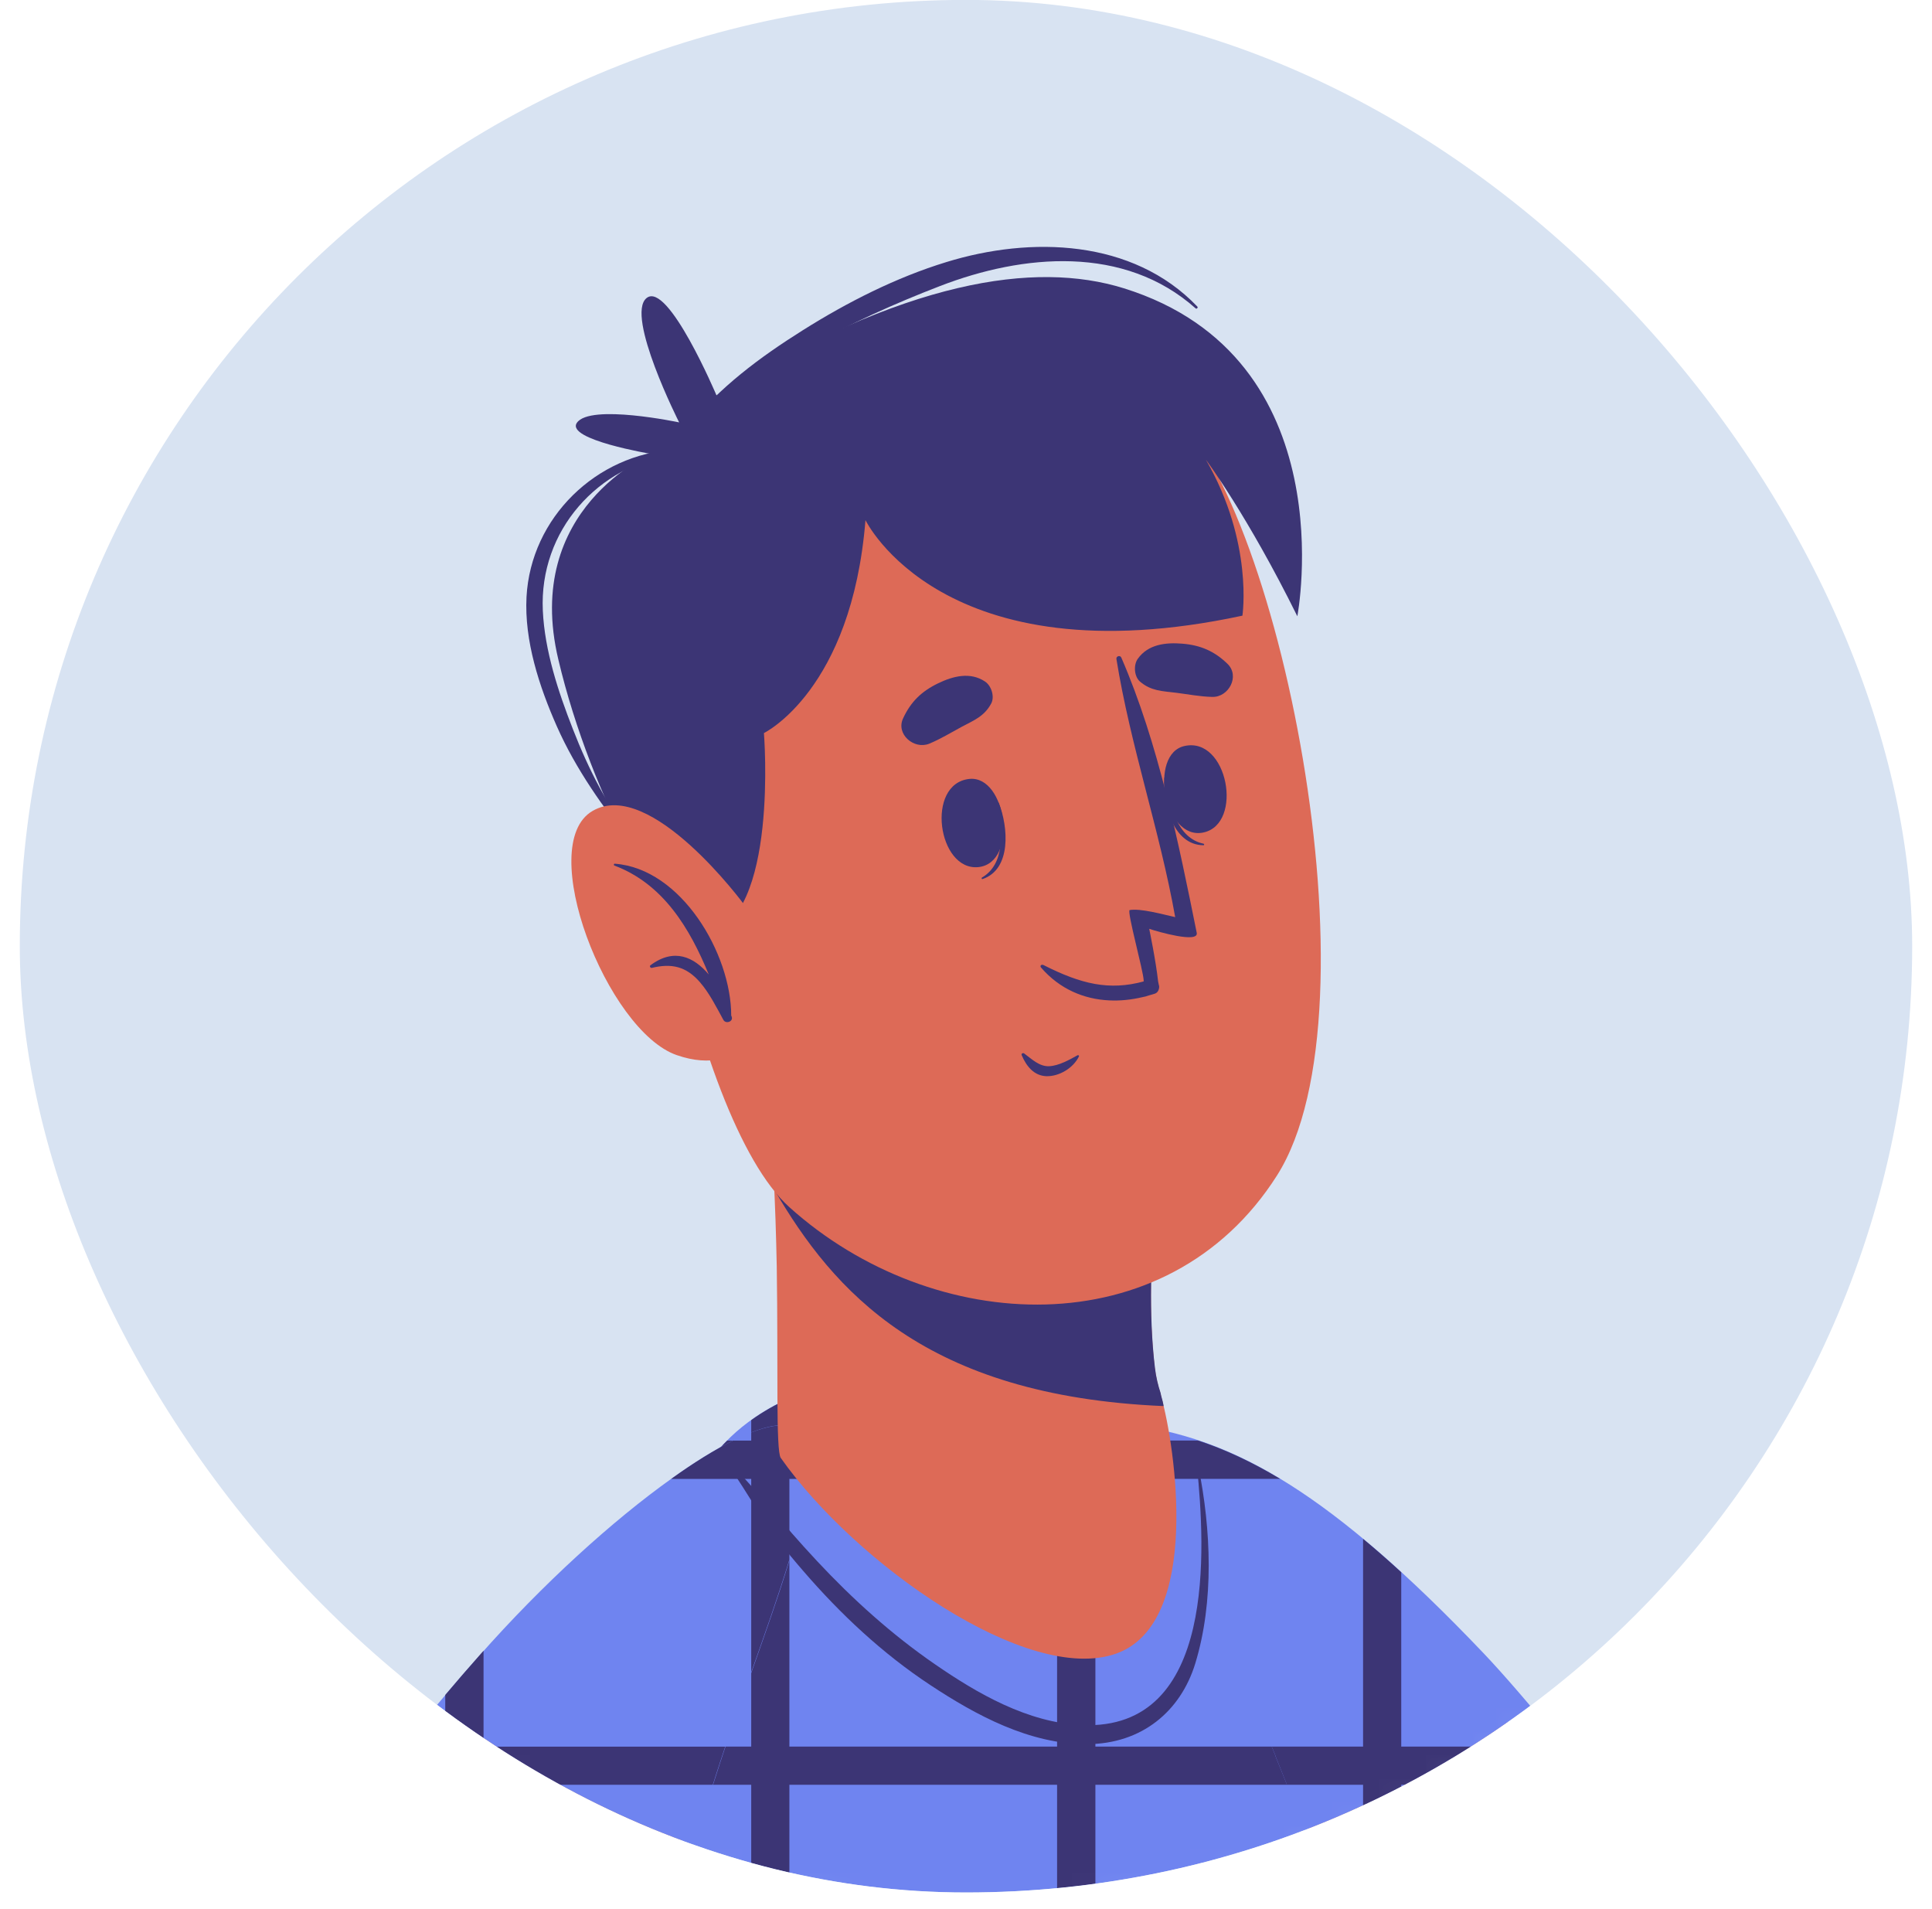 <svg width="82" height="81" viewBox="0 0 82 81" fill="none" xmlns="http://www.w3.org/2000/svg">
<g clip-path="url(#clip0_5139_1364)">
<rect x="0.84" y="-0.004" width="80.319" height="80.319" rx="40.16" fill="#D8E3F2"/>
<mask id="mask0_5139_1364" style="mask-type:luminance" maskUnits="userSpaceOnUse" x="0" y="0" width="82" height="82">
<path d="M41.229 81.426C18.923 81.426 0.841 63.344 0.841 41.038C0.841 18.732 18.923 0.65 41.229 0.65C63.535 0.65 81.617 18.732 81.617 41.038C81.617 63.344 63.535 81.426 41.229 81.426Z" fill="white"/>
</mask>
<g mask="url(#mask0_5139_1364)">
<path d="M1.801 137.609H71.705C71.999 134.939 61.29 78.134 48.713 59.87C47.283 57.8 35.065 56.291 30.572 61.443C6.803 88.745 1.226 136.956 1.801 137.609Z" fill="#6F84F0"/>
<path d="M57.853 79.936V137.61H59.473V84.814C58.944 83.162 58.408 81.53 57.853 79.936Z" fill="#3C3575"/>
<path d="M44.866 58.296V137.61H46.492V58.681C46.002 58.531 45.46 58.407 44.866 58.296Z" fill="#3C3575"/>
<path d="M31.884 60.268V137.609H33.504V59.341C32.923 59.602 32.381 59.909 31.884 60.268Z" fill="#3C3575"/>
<path d="M18.898 78.833V137.609H20.523V75.855C19.968 76.834 19.426 77.834 18.898 78.833Z" fill="#3C3575"/>
<path d="M30.572 61.443C30.193 61.881 29.821 62.318 29.448 62.762H50.508C50.188 62.194 49.868 61.652 49.541 61.136H30.866C30.761 61.234 30.663 61.339 30.572 61.443Z" fill="#3C3575"/>
<path d="M21.527 74.124C21.207 74.66 20.893 75.202 20.587 75.744H56.352C56.143 75.195 55.94 74.66 55.738 74.124H21.527Z" fill="#3C3575"/>
<path d="M50.369 64.585C52.354 69.724 59.837 87.747 63.906 100.683C66.635 109.361 67.674 116.648 68.274 118.562C68.274 118.562 47.633 111.934 42.983 111.921C35.827 111.901 24.347 126.848 27.161 128.723C31.589 131.668 52.694 141.685 69.548 144.826C78.709 146.536 95.968 134.893 94.603 125.634C92.69 112.639 69.215 78.396 60.282 68.686C55.645 63.644 47.953 58.322 50.369 64.585Z" fill="#DD6A57"/>
<path d="M95.865 128.382C95.434 137.74 83.726 145.621 76.935 146.033C65.226 146.745 30.095 136.512 30.095 136.512L43.749 110.203C43.749 110.203 67.649 118.313 68.256 118.541V118.528C68.047 117.83 62.157 95.699 59.526 88.36C59.382 87.955 59.225 87.543 59.069 87.106C58.311 85.075 57.273 82.391 56.123 79.492L56.11 79.472C55.477 77.866 54.804 76.194 54.138 74.536V74.522C51.252 67.353 48.438 60.529 48.438 60.529C52.46 61.188 56.437 63.304 62.96 70.154C69.477 77.004 96.577 112.939 95.865 128.382Z" fill="#6F84F0"/>
<path d="M70.835 79.818V145.745C71.39 145.81 71.939 145.862 72.461 145.915V81.992C71.906 81.241 71.364 80.516 70.835 79.818Z" fill="#3C3575"/>
<path d="M57.853 65.308V83.925C58.304 85.094 58.715 86.171 59.061 87.105C59.068 87.111 59.068 87.111 59.068 87.118C59.205 87.497 59.349 87.869 59.473 88.228V66.725C58.911 66.209 58.376 65.739 57.853 65.308Z" fill="#3C3575"/>
<path d="M48.684 61.135C48.84 61.514 49.069 62.069 49.35 62.761H54.332C53.104 62.023 51.962 61.501 50.852 61.135H48.684Z" fill="#3C3575"/>
<path d="M53.974 74.123C54.033 74.26 54.092 74.397 54.144 74.535V74.548C54.301 74.946 54.464 75.344 54.621 75.743H67.688C67.23 75.174 66.799 74.632 66.382 74.123H53.974Z" fill="#3C3575"/>
<path d="M75.574 122.427L68.274 118.555L68.261 118.541V118.528C68.052 117.83 62.162 95.7 59.53 88.36C59.386 87.955 59.23 87.543 59.073 87.106C58.315 85.075 57.277 82.391 56.128 79.492L75.574 122.427Z" fill="#3C3575"/>
<path d="M76.301 119.972C74.466 119.998 63.41 117.04 61.798 118.562C51.983 127.815 48.875 125.954 46.785 127.155C30.61 136.46 9.009 147.392 1.297 147.463C-10.398 147.561 -15.054 137.747 -13.108 128.474C-9.269 110.144 15.454 74.406 26.64 64.911C32.569 59.883 32.099 67.464 29.65 75.712C28.214 80.544 25.693 87.733 23.127 94.786C20.854 101.068 14.827 117.118 14.723 117.497V117.51C14.716 117.53 14.703 117.543 14.703 117.556C14.697 117.602 14.736 117.608 14.834 117.582C15.35 117.491 29.18 110.967 43.089 107.389C47.993 106.128 58.2 104.326 61.856 105.965C64.031 106.938 64.07 108.238 64.07 108.238C64.07 108.238 65.814 108.081 67.655 109.596C68.876 110.601 69.255 112.025 69.255 112.025C69.255 112.025 71.162 112.293 72.154 113.396C73.336 114.715 73.441 116.113 73.441 116.113C76.033 116.785 76.301 119.972 76.301 119.972Z" fill="#DD6A57"/>
<path d="M32.748 110.165C35.308 109.296 36.464 109.296 36.464 109.296L51.02 133.869C51.02 133.869 10.932 148.3 2.704 149.142C-5.524 149.985 -14.888 143.507 -15.045 133.17C-15.267 118.647 8.418 83.77 20.328 70.286C25.788 64.102 32.154 59.616 33.78 60.628C35.7 61.823 32.213 69.594 30.378 75.392C26.989 86.095 14.85 117.57 14.85 117.57C14.85 117.57 29.699 111.196 32.748 110.165Z" fill="#6F84F0"/>
<path d="M31.884 60.791V70.965C32.472 69.312 33.053 67.667 33.504 66.185V60.523C33.112 60.432 32.564 60.53 31.884 60.791Z" fill="#3C3575"/>
<path d="M18.898 71.931V106.945C19.413 105.587 19.962 104.144 20.523 102.648V70.057C20.458 70.135 20.386 70.207 20.321 70.286C19.864 70.801 19.387 71.35 18.898 71.931Z" fill="#3C3575"/>
<path d="M28.488 62.763H34.287C34.358 62.084 34.332 61.529 34.163 61.137H31.113C30.336 61.522 29.448 62.071 28.488 62.763Z" fill="#3C3575"/>
<path d="M15.782 75.744H30.252C30.291 75.627 30.331 75.509 30.363 75.398C30.494 74.98 30.638 74.556 30.781 74.125H17.081C16.657 74.647 16.226 75.189 15.782 75.744Z" fill="#3C3575"/>
<path d="M47.386 70.173C43.619 71.525 36.305 66.366 33.138 61.873C32.922 61.567 33.033 58.04 32.968 53.757C32.916 51.158 32.798 48.265 32.498 45.633L49.463 47.769C49.463 47.769 48.464 53.469 49.012 58.06C49.065 58.445 49.143 58.798 49.248 59.124C49.261 59.177 49.28 59.229 49.293 59.301C49.861 61.318 51.024 68.861 47.386 70.173Z" fill="#DD6A57"/>
<path d="M49.302 59.301C49.334 59.412 49.367 59.529 49.386 59.673C39.226 59.242 35.367 54.775 32.865 50.492C32.787 48.859 32.683 47.2 32.493 45.633L49.465 47.769C49.465 47.769 48.466 53.476 49.021 58.06C49.066 58.439 49.151 58.791 49.262 59.124C49.269 59.17 49.282 59.235 49.302 59.301Z" fill="#3C3575"/>
<path d="M27.912 24.536C26.129 30.432 29.297 47.45 33.502 51.23C39.594 56.716 49.546 57.205 54.196 49.892C58.708 42.8 54.189 20.703 49.494 17.268C42.579 12.2 30.537 15.825 27.912 24.536Z" fill="#DD6A57"/>
<path d="M42.39 34.069C42.37 34.03 42.312 34.141 42.318 34.186C42.56 35.329 42.651 36.674 41.678 37.242C41.646 37.262 41.665 37.314 41.698 37.308C42.932 36.896 42.801 35.107 42.39 34.069Z" fill="#3C3575"/>
<path d="M41.142 33.057C39.275 33.253 39.797 36.975 41.528 36.799C43.239 36.616 42.716 32.894 41.142 33.057Z" fill="#3C3575"/>
<path d="M49.417 33.011C49.417 32.966 49.515 33.05 49.522 33.103C49.646 34.265 49.985 35.571 51.082 35.806C51.115 35.813 51.122 35.871 51.082 35.871C49.789 35.865 49.352 34.128 49.417 33.011Z" fill="#3C3575"/>
<path d="M50.277 31.659C52.112 31.255 52.785 34.957 51.081 35.329C49.409 35.695 48.736 31.992 50.277 31.659Z" fill="#3C3575"/>
<path d="M39.438 31.562C39.927 31.36 40.345 31.099 40.809 30.85C41.331 30.57 41.775 30.406 42.069 29.858C42.226 29.564 42.076 29.1 41.808 28.924C41.181 28.506 40.456 28.689 39.81 29.002C39.111 29.342 38.66 29.779 38.334 30.478C38.008 31.151 38.791 31.823 39.438 31.562Z" fill="#3C3575"/>
<path d="M51.453 29.576C50.923 29.564 50.44 29.465 49.918 29.4C49.33 29.328 48.853 29.328 48.383 28.924C48.135 28.708 48.103 28.218 48.292 27.957C48.729 27.343 49.474 27.258 50.186 27.317C50.956 27.382 51.537 27.631 52.092 28.166C52.641 28.688 52.151 29.596 51.453 29.576Z" fill="#3C3575"/>
<path d="M43.468 44.707C43.781 44.935 44.107 45.269 44.532 45.249C44.937 45.229 45.381 44.981 45.733 44.785C45.766 44.766 45.812 44.798 45.792 44.837C45.557 45.321 44.963 45.686 44.414 45.673C43.879 45.654 43.559 45.242 43.363 44.779C43.337 44.707 43.422 44.674 43.468 44.707Z" fill="#3C3575"/>
<path d="M44.198 41.077C44.988 41.984 46.014 42.403 47.065 42.455C47.535 42.481 48.018 42.429 48.488 42.318C48.58 42.304 48.671 42.278 48.756 42.246C48.841 42.226 48.913 42.2 49.004 42.174C49.135 42.135 49.194 42.011 49.2 41.88V41.873C49.194 41.834 49.187 41.795 49.174 41.756C49.174 41.756 49.174 41.756 49.174 41.749L49.154 41.651C49.056 40.757 48.776 39.418 48.776 39.418C49.122 39.536 50.885 40.045 50.793 39.588C50.023 35.775 49.167 31.537 47.594 27.912C47.548 27.788 47.359 27.847 47.385 27.971C47.979 31.661 49.22 35.226 49.879 38.922C49.324 38.798 48.41 38.543 47.946 38.622C47.822 38.674 48.528 41.201 48.541 41.606C48.541 41.606 48.541 41.625 48.541 41.651C47.078 42.05 45.883 41.763 44.296 40.959C44.192 40.907 44.113 40.998 44.198 41.077Z" fill="#3C3575"/>
<path d="M30.007 39.665C33.063 38.959 32.423 31.11 32.423 31.11C32.423 31.11 36.152 29.308 36.733 22.073C36.733 22.073 40.005 28.857 52.732 26.128C52.732 26.128 53.209 23.02 51.184 19.513C51.184 19.513 52.954 21.883 55.063 26.154C55.063 26.154 57.166 15.177 47.691 12.232C43.923 11.063 38.425 11.873 30.412 16.783C30.412 16.783 28.349 11.905 27.441 12.65C26.533 13.394 28.825 17.926 28.825 17.926C28.825 17.926 25.038 17.123 24.483 17.946C24.006 18.657 27.643 19.265 27.643 19.265C27.643 19.265 22.165 21.576 23.699 27.995C25.09 33.886 28.492 40.017 30.007 39.665Z" fill="#3C3575"/>
<path d="M28.648 19.082C25.311 19.271 22.53 21.968 22.347 25.331C22.249 27.199 22.889 29.138 23.633 30.823C24.45 32.664 25.592 34.251 26.833 35.825C26.905 35.91 27.029 35.792 26.957 35.701C25.814 34.303 24.972 32.632 24.319 30.953C23.699 29.373 23.117 27.617 23.039 25.912C22.882 22.53 25.364 19.735 28.674 19.271C28.772 19.258 28.753 19.082 28.648 19.082Z" fill="#3C3575"/>
<path d="M40.167 11.122C38.032 11.775 35.962 12.826 34.074 14.015C32.266 15.151 30.516 16.444 29.183 18.129C29.118 18.213 29.223 18.331 29.308 18.253C32.324 15.53 36.118 13.597 39.893 12.141C43.425 10.776 47.716 10.39 50.746 13.087C50.791 13.127 50.863 13.055 50.817 13.009C48.075 10.142 43.752 10.018 40.167 11.122Z" fill="#3C3575"/>
<path d="M31.589 38.398C31.589 38.398 27.612 32.985 25.151 34.415C22.682 35.845 25.764 43.753 28.723 44.778C31.681 45.803 32.68 43.081 32.68 43.081L31.589 38.398Z" fill="#DD6A57"/>
<path d="M26.092 36.655C26.046 36.655 26.04 36.721 26.079 36.734C28.155 37.517 29.278 39.398 30.082 41.357C29.455 40.613 28.612 40.214 27.607 40.965C27.555 41.004 27.607 41.089 27.666 41.076C28.501 40.874 29.115 41.011 29.696 41.67C30.108 42.141 30.402 42.735 30.702 43.283C30.8 43.466 31.133 43.362 31.055 43.146C31.048 43.133 31.041 43.114 31.035 43.1C31.035 40.475 28.913 36.858 26.092 36.655Z" fill="#3C3575"/>
<path d="M50.865 62.247C50.858 62.214 50.8 62.221 50.806 62.253C51.139 65.623 51.662 73.452 45.928 73.211C43.617 73.113 41.475 71.865 39.685 70.631C37.844 69.364 36.192 67.869 34.69 66.263C33.025 64.48 32.463 63.638 31.249 62.371C31.177 62.292 31.053 62.384 31.112 62.469C32.359 64.362 32.47 64.8 34.102 66.681C35.669 68.496 37.446 70.168 39.496 71.519C41.416 72.786 43.695 74.027 46.137 74.02C48.462 74.014 50.107 72.623 50.728 70.605C51.538 67.96 51.4 64.904 50.865 62.247Z" fill="#3C3575"/>
</g>
</g>
<defs>
<clipPath id="clip0_5139_1364">
<rect x="0.84" y="-0.004" width="80.319" height="80.319" rx="40.16" fill="white"/>
</clipPath>
</defs>
</svg>
